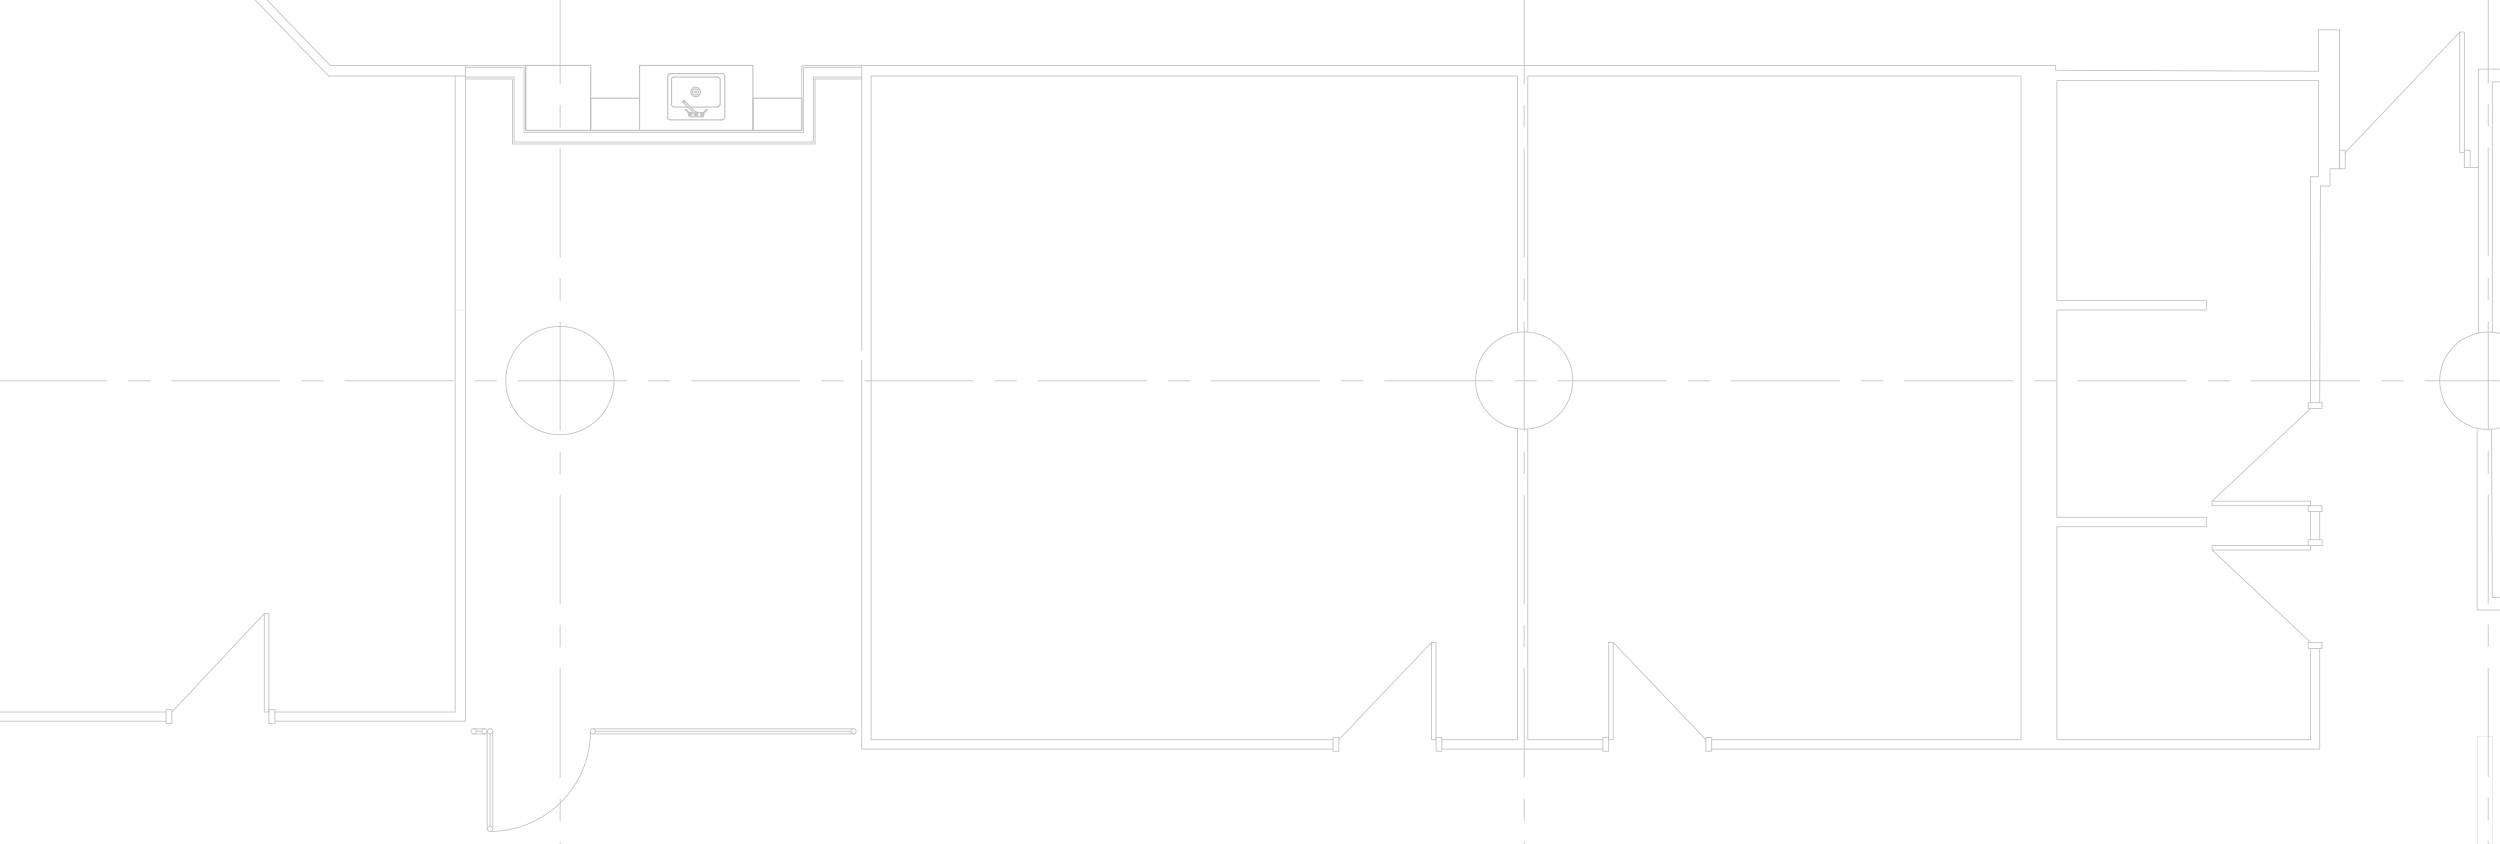 <?xml version="1.0" encoding="utf-8"?>
<!-- Generator: Adobe Illustrator 21.1.0, SVG Export Plug-In . SVG Version: 6.00 Build 0)  -->
<svg version="1.1" id="Layer_1" xmlns="http://www.w3.org/2000/svg" xmlns:xlink="http://www.w3.org/1999/xlink" x="0px" y="0px"
	 viewBox="0 0 1038.6 350.8" style="enable-background:new 0 0 1038.6 350.8;" xml:space="preserve">
<style type="text/css">
	.st0{fill:none;stroke:#C2C2C2;stroke-width:0.36;stroke-linecap:round;stroke-linejoin:round;stroke-miterlimit:10;}
	.st1{fill:none;stroke:#C2C2C2;stroke-width:0.12;stroke-linecap:round;stroke-linejoin:round;stroke-miterlimit:10;}
	.st2{fill:none;stroke:#C2C2C2;stroke-width:0.48;stroke-linecap:round;stroke-linejoin:round;stroke-miterlimit:10;}
</style>
<line class="st0" x1="1038.6" y1="158.2" x2="1007.4" y2="158.2"/>
<line class="st0" x1="998.4" y1="158.2" x2="989.4" y2="158.2"/>
<line class="st0" x1="980.3" y1="158.2" x2="935.3" y2="158.2"/>
<line class="st0" x1="926.3" y1="158.2" x2="917.3" y2="158.2"/>
<line class="st0" x1="908.3" y1="158.2" x2="863.3" y2="158.2"/>
<line class="st0" x1="854.3" y1="158.2" x2="845.3" y2="158.2"/>
<line class="st0" x1="836.3" y1="158.2" x2="791.3" y2="158.2"/>
<line class="st0" x1="782.3" y1="158.2" x2="773.3" y2="158.2"/>
<line class="st0" x1="764.3" y1="158.2" x2="719.3" y2="158.2"/>
<line class="st0" x1="710.3" y1="158.2" x2="701.3" y2="158.2"/>
<line class="st0" x1="692.3" y1="158.2" x2="647.3" y2="158.2"/>
<line class="st0" x1="638.3" y1="158.2" x2="629.3" y2="158.2"/>
<line class="st0" x1="620.3" y1="158.2" x2="575.3" y2="158.2"/>
<line class="st0" x1="566.3" y1="158.2" x2="557.3" y2="158.2"/>
<line class="st0" x1="548.3" y1="158.2" x2="503.3" y2="158.2"/>
<line class="st0" x1="494.3" y1="158.2" x2="485.3" y2="158.2"/>
<line class="st0" x1="476.3" y1="158.2" x2="431.3" y2="158.2"/>
<line class="st0" x1="422.3" y1="158.2" x2="413.3" y2="158.2"/>
<line class="st0" x1="404.3" y1="158.2" x2="359.3" y2="158.2"/>
<line class="st0" x1="350.3" y1="158.2" x2="341.3" y2="158.2"/>
<line class="st0" x1="332.3" y1="158.2" x2="287.3" y2="158.2"/>
<line class="st0" x1="278.3" y1="158.2" x2="269.3" y2="158.2"/>
<line class="st0" x1="260.3" y1="158.2" x2="215.3" y2="158.2"/>
<line class="st0" x1="206.3" y1="158.2" x2="197.3" y2="158.2"/>
<line class="st0" x1="188.3" y1="158.2" x2="143.3" y2="158.2"/>
<line class="st0" x1="134.3" y1="158.2" x2="125.3" y2="158.2"/>
<line class="st0" x1="116.3" y1="158.2" x2="71.3" y2="158.2"/>
<line class="st0" x1="62.3" y1="158.2" x2="53.3" y2="158.2"/>
<line class="st0" x1="44.3" y1="158.2" x2="0" y2="158.2"/>
<line class="st0" x1="633.2" y1="350.8" x2="633.2" y2="349.9"/>
<line class="st0" x1="633.2" y1="340.9" x2="633.2" y2="331.9"/>
<line class="st0" x1="633.2" y1="322.9" x2="633.2" y2="277.8"/>
<line class="st0" x1="633.2" y1="268.8" x2="633.2" y2="259.8"/>
<line class="st0" x1="633.2" y1="250.8" x2="633.2" y2="205.8"/>
<line class="st0" x1="633.2" y1="196.8" x2="633.2" y2="187.8"/>
<line class="st0" x1="633.2" y1="178.8" x2="633.2" y2="133.8"/>
<line class="st0" x1="633.2" y1="124.8" x2="633.2" y2="115.8"/>
<line class="st0" x1="633.2" y1="106.8" x2="633.2" y2="61.8"/>
<line class="st0" x1="633.2" y1="52.8" x2="633.2" y2="43.8"/>
<line class="st0" x1="633.2" y1="34.8" x2="633.2" y2="0"/>
<line class="st0" x1="232.7" y1="350.8" x2="232.7" y2="349.9"/>
<line class="st0" x1="232.7" y1="340.9" x2="232.7" y2="331.9"/>
<line class="st0" x1="232.7" y1="322.9" x2="232.7" y2="277.8"/>
<line class="st0" x1="232.7" y1="268.8" x2="232.7" y2="259.8"/>
<line class="st0" x1="232.7" y1="250.8" x2="232.7" y2="205.8"/>
<line class="st0" x1="232.7" y1="196.8" x2="232.7" y2="187.8"/>
<line class="st0" x1="232.7" y1="178.8" x2="232.7" y2="133.8"/>
<line class="st0" x1="232.7" y1="124.8" x2="232.7" y2="115.8"/>
<line class="st0" x1="232.7" y1="106.8" x2="232.7" y2="61.8"/>
<line class="st0" x1="232.7" y1="52.8" x2="232.7" y2="43.8"/>
<line class="st0" x1="232.7" y1="34.8" x2="232.7" y2="0"/>
<line class="st0" x1="1033.7" y1="350.8" x2="1033.7" y2="349.6"/>
<line class="st0" x1="1033.7" y1="340.6" x2="1033.7" y2="331.6"/>
<line class="st0" x1="1033.7" y1="322.6" x2="1033.7" y2="277.6"/>
<line class="st0" x1="1033.7" y1="268.6" x2="1033.7" y2="259.6"/>
<line class="st0" x1="1033.7" y1="250.6" x2="1033.7" y2="205.6"/>
<line class="st0" x1="1033.7" y1="196.6" x2="1033.7" y2="187.6"/>
<line class="st0" x1="1033.7" y1="178.6" x2="1033.7" y2="133.6"/>
<line class="st0" x1="1033.7" y1="124.6" x2="1033.7" y2="115.6"/>
<line class="st0" x1="1033.7" y1="106.4" x2="1033.7" y2="61.4"/>
<line class="st0" x1="1033.7" y1="52.4" x2="1033.7" y2="43.4"/>
<line class="st0" x1="1033.7" y1="34.4" x2="1033.7" y2="0"/>
<polyline class="st0" points="1038.6,138.6 1036.9,138.1 1033.7,137.9 1030.6,138.1 1027.4,139 1024.6,140.2 1021.8,141.7 
	1019.4,143.9 1017.4,146.3 1015.7,148.9 1014.5,151.9 1013.8,155 1013.5,158.2 1013.8,161.3 1014.5,164.4 1015.7,167.4 1017.4,170 
	1019.4,172.4 1021.8,174.6 1024.6,176.2 1027.4,177.5 1030.6,178.2 1033.7,178.4 1036.9,178.2 1038.6,177.7 "/>
<path class="st0" d="M653.4,158.1c0-11.2-9.1-20.2-20.2-20.2c-11.2,0-20.2,9.1-20.2,20.2s9.1,20.2,20.2,20.2
	C644.3,178.3,653.4,169.3,653.4,158.1"/>
<path class="st0" d="M255.1,158.1c0-12.4-10.1-22.5-22.5-22.5s-22.5,10.1-22.5,22.5s10.1,22.5,22.5,22.5S255.1,170.5,255.1,158.1"/>
<polyline class="st0" points="110.9,0 137.2,27.2 193.4,27.2 "/>
<polyline class="st0" points="358,27.2 854,27.2 854,29.2 963.2,29.6 963.2,12.4 971.9,12.4 971.9,70.1 968,70.1 968,77.3 964,77.3 
	963.7,167.3 "/>
<polyline class="st0" points="959.9,167.3 959.9,73.4 963.2,73.4 963.2,33.5 854.5,33.5 854.5,124.9 916.6,124.9 916.6,128.8 
	854.5,128.8 854.5,214.9 916.6,214.9 916.6,218.8 854.5,218.8 854.5,307.3 959.9,307.3 959.9,269.4 "/>
<polyline class="st0" points="963.7,269.4 963.7,311.2 711.1,311.2 "/>
<polyline class="st0" points="711.1,307.3 839.6,307.3 839.6,31.6 634.7,31.6 634.7,138 "/>
<polyline class="st0" points="634.7,178.3 634.7,307.3 665.9,307.3 "/>
<line class="st0" x1="665.9" y1="311.2" x2="599" y2="311.2"/>
<polyline class="st0" points="599,307.3 630.4,307.3 630.4,178.2 "/>
<polyline class="st0" points="630.4,138.1 630.4,31.6 361.9,31.6 361.9,307.3 553.8,307.3 "/>
<polyline class="st0" points="553.8,311.2 358,311.2 358,149.5 "/>
<polyline class="st0" points="193.4,128.8 193.4,299.6 114.2,299.6 "/>
<polyline class="st0" points="114.2,295.8 189.1,295.8 189.1,128.8 "/>
<line class="st0" x1="358" y1="145.7" x2="358" y2="27.2"/>
<line class="st0" x1="193.4" y1="31.6" x2="136.6" y2="31.6"/>
<line class="st0" x1="0" y1="295.8" x2="69" y2="295.8"/>
<line class="st0" x1="69" y1="299.6" x2="0" y2="299.6"/>
<line class="st0" x1="106" y1="0" x2="136.6" y2="31.6"/>
<polyline class="st0" points="69,294.8 69,300.6 71.4,300.6 71.4,294.8 69,294.8 "/>
<polyline class="st0" points="114.2,294.8 114.2,300.6 111.7,300.6 111.7,294.8 114.2,294.8 "/>
<polyline class="st0" points="111.7,254.9 111.7,295.8 109.8,295.8 109.8,254.9 111.7,254.9 "/>
<line class="st0" x1="109.8" y1="254.9" x2="71.4" y2="295.8"/>
<polyline class="st0" points="553.8,306.4 553.8,312.1 556.2,312.1 556.2,306.4 553.8,306.4 "/>
<polyline class="st0" points="596.6,306.4 596.6,312.1 599,312.1 599,306.4 596.6,306.4 "/>
<polyline class="st0" points="596.6,266.9 596.6,307.3 594.7,307.3 594.7,266.9 596.6,266.9 "/>
<line class="st0" x1="594.7" y1="266.9" x2="556.2" y2="307.3"/>
<polyline class="st0" points="665.9,306.4 665.9,312.1 668.3,312.1 668.3,306.4 665.9,306.4 "/>
<polyline class="st0" points="708.7,306.4 708.7,312.1 711.1,312.1 711.1,306.4 708.7,306.4 "/>
<polyline class="st0" points="708.7,307.3 670.2,266.9 670.2,307.3 668.3,307.3 668.3,266.9 670.2,266.9 "/>
<polyline class="st0" points="958.9,266.9 958.9,269.4 964.7,269.4 964.7,266.9 958.9,266.9 "/>
<polyline class="st0" points="958.9,226.6 958.9,224.2 964.7,224.2 964.7,226.6 958.9,226.6 "/>
<line class="st0" x1="959.9" y1="266.9" x2="919" y2="228.5"/>
<polyline class="st0" points="919,226.6 919,228.5 959.9,228.5 959.9,226.6 919,226.6 "/>
<line class="st0" x1="959.9" y1="224.2" x2="959.9" y2="212.5"/>
<line class="st0" x1="963.7" y1="224.2" x2="963.7" y2="212.5"/>
<polyline class="st0" points="958.9,210.1 958.9,212.5 964.7,212.5 964.7,210.1 958.9,210.1 "/>
<polyline class="st0" points="959.9,208.2 959.9,210.1 919,210.1 919,208.2 959.9,208.2 "/>
<polyline class="st0" points="958.9,169.7 958.9,167.3 964.7,167.3 964.7,169.7 958.9,169.7 "/>
<line class="st0" x1="959.9" y1="169.7" x2="919" y2="208.2"/>
<polyline class="st0" points="971.9,62.4 971.9,70.1 974.3,70.1 974.3,62.4 971.9,62.4 "/>
<polyline class="st0" points="1023.8,69.6 1023.8,62.4 1026.2,62.4 1026.2,69.6 1023.8,69.6 "/>
<polyline class="st0" points="1023.8,13.3 1023.8,63.4 1021.9,63.4 1021.9,13.3 1023.8,13.3 "/>
<line class="st0" x1="1021.9" y1="13.3" x2="974.3" y2="63.4"/>
<polyline class="st1" points="1035.4,350.8 1035.4,305.9 1029.1,305.9 1029.1,350.8 "/>
<polyline class="st0" points="1029.1,178.4 1029.1,253.4 1038.6,253.4 "/>
<polyline class="st0" points="1038.6,248.2 1035.4,248.2 1035.1,178.4 "/>
<polyline class="st0" points="1038.6,34 1035.4,34 1035.4,138 "/>
<line class="st0" x1="1029.6" y1="138.4" x2="1029.6" y2="28.7"/>
<line class="st0" x1="1029.6" y1="69.6" x2="1026.2" y2="69.6"/>
<line class="st0" x1="1029.6" y1="28.7" x2="1038.6" y2="28.7"/>
<line class="st1" x1="193.4" y1="128.8" x2="189.1" y2="128.8"/>
<path class="st0" d="M355.7,303.8c0-0.6-0.5-1.1-1.1-1.1s-1.1,0.5-1.1,1.1s0.5,1.1,1.1,1.1S355.7,304.4,355.7,303.8"/>
<path class="st0" d="M202.4,303.8c0-0.6-0.5-1.1-1.1-1.1s-1.1,0.5-1.1,1.1s0.5,1.1,1.1,1.1S202.4,304.4,202.4,303.8"/>
<line class="st0" x1="353.5" y1="303.8" x2="247.4" y2="303.8"/>
<line class="st0" x1="354.6" y1="302.8" x2="246.4" y2="302.8"/>
<line class="st0" x1="246.4" y1="304.9" x2="354.6" y2="304.9"/>
<path class="st0" d="M247.4,303.8c0-0.6-0.5-1.1-1.1-1.1s-1.1,0.5-1.1,1.1s0.5,1.1,1.1,1.1S247.4,304.4,247.4,303.8"/>
<path class="st0" d="M204.7,344.3c0-0.6-0.5-1.1-1.1-1.1s-1.1,0.5-1.1,1.1s0.5,1.1,1.1,1.1C204.2,345.5,204.7,345,204.7,344.3"/>
<line class="st0" x1="203.6" y1="304.9" x2="203.6" y2="343.2"/>
<path class="st0" d="M204.7,303.8c0-0.6-0.5-1.1-1.1-1.1s-1.1,0.5-1.1,1.1s0.5,1.1,1.1,1.1S204.7,304.4,204.7,303.8"/>
<line class="st0" x1="204.7" y1="303.8" x2="204.7" y2="344.4"/>
<line class="st0" x1="202.4" y1="303.8" x2="202.4" y2="344.4"/>
<path class="st0" d="M203.6,345.4c23,0,41.7-18.6,41.7-41.6"/>
<path class="st0" d="M197.9,303.8c0-0.6-0.5-1.1-1.1-1.1s-1.1,0.5-1.1,1.1s0.5,1.1,1.1,1.1S197.9,304.4,197.9,303.8"/>
<line class="st0" x1="198" y1="303.8" x2="200.3" y2="303.8"/>
<line class="st0" x1="196.8" y1="302.8" x2="201.4" y2="302.8"/>
<line class="st0" x1="201.4" y1="304.9" x2="196.8" y2="304.9"/>
<line class="st0" x1="189.1" y1="128.8" x2="189.1" y2="31.6"/>
<line class="st0" x1="193.4" y1="128.8" x2="193.4" y2="27.2"/>
<polyline class="st2" points="218.4,54.2 245.4,54.2 245.4,27.2 218.4,27.2 218.4,54.2 "/>
<polyline class="st2" points="265.7,54.2 265.7,40.8 245.4,40.8 245.4,54.2 265.7,54.2 312.8,54.2 312.8,27.2 265.7,27.2 
	265.7,54.2 "/>
<polyline class="st2" points="312.8,54.2 333.1,54.2 333.1,40.8 312.8,40.8 312.8,54.2 "/>
<line class="st2" x1="300" y1="49.8" x2="278.5" y2="49.8"/>
<path class="st2" d="M277.3,48.7c0,0.6,0.5,1.1,1.1,1.1"/>
<line class="st2" x1="277.4" y1="48.7" x2="277.4" y2="31.8"/>
<path class="st2" d="M278.5,30.6c-0.6,0-1.1,0.5-1.1,1.1"/>
<line class="st2" x1="278.5" y1="30.6" x2="300" y2="30.6"/>
<path class="st2" d="M301.1,31.7c0-0.6-0.5-1.1-1.1-1.1"/>
<line class="st2" x1="301.1" y1="31.8" x2="301.1" y2="48.7"/>
<path class="st2" d="M299.9,49.8c0.6,0,1.1-0.5,1.1-1.1"/>
<line class="st2" x1="286.8" y1="47.6" x2="284.8" y2="45.7"/>
<line class="st2" x1="287" y1="47.5" x2="285" y2="45.5"/>
<path class="st2" d="M286.1,47c0,0.1-0.1,0.1-0.1,0.2"/>
<path class="st2" d="M286.4,47.2c-0.1,0.2-0.1,0.5,0.2,0.7c0.2,0.2,0.5,0.1,0.7-0.1c0.2-0.2,0.2-0.5,0.1-0.7s-0.5-0.3-0.7-0.2"/>
<line class="st2" x1="291.7" y1="47.6" x2="293.8" y2="45.7"/>
<path class="st2" d="M289.6,47.3c0-0.2-0.2-0.4-0.4-0.4c-0.2,0-0.4,0.2-0.4,0.4s0.2,0.4,0.4,0.4C289.4,47.8,289.6,47.6,289.6,47.3"
	/>
<path class="st2" d="M288.5,47.2c0,0.3,0.1,0.6,0.3,0.7c0.3,0.1,0.6,0.1,0.8-0.1c0.2-0.2,0.3-0.5,0.1-0.8c-0.1-0.3-0.4-0.4-0.7-0.3"
	/>
<path class="st2" d="M288.4,47.1c-0.1,0.3,0,0.7,0.3,0.9s0.7,0.1,1-0.1s0.3-0.6,0.1-1c-0.2-0.3-0.5-0.5-0.9-0.3"/>
<path class="st2" d="M291.8,47.1c-0.2-0.1-0.5-0.1-0.7,0.2c-0.2,0.2-0.1,0.5,0.1,0.7s0.5,0.2,0.7,0.1s0.3-0.5,0.2-0.7"/>
<path class="st2" d="M292.3,47.2c0-0.1,0-0.2-0.1-0.2"/>
<line class="st2" x1="289" y1="47.6" x2="283.9" y2="42.6"/>
<line class="st2" x1="291.5" y1="47.5" x2="293.5" y2="45.5"/>
<path class="st2" d="M291,38.2c0-1.1-0.9-2-2-2s-2,0.9-2,2s0.9,2,2,2S291,39.3,291,38.2"/>
<line class="st2" x1="285" y1="45.5" x2="284.8" y2="45.7"/>
<path class="st2" d="M286.6,46.8h-0.1"/>
<path class="st2" d="M286.5,46.8h-0.1"/>
<line class="st2" x1="288.2" y1="46.8" x2="287.9" y2="46.8"/>
<path class="st2" d="M292,46.8h-0.1"/>
<line class="st2" x1="292" y1="46.8" x2="289.8" y2="46.8"/>
<line class="st2" x1="293.5" y1="45.5" x2="293.8" y2="45.7"/>
<line class="st2" x1="287.9" y1="46.8" x2="286.6" y2="46.8"/>
<path class="st2" d="M284.5,42.2c0-0.2-0.2-0.4-0.4-0.4c-0.2,0-0.4,0.2-0.4,0.4s0.1,0.4,0.4,0.4"/>
<path class="st2" d="M284.4,42c-0.2-0.2-0.4-0.2-0.6,0s-0.2,0.4,0,0.6"/>
<line class="st2" x1="289.4" y1="47" x2="284.5" y2="42.1"/>
<path class="st2" d="M289.4,38.2c0-0.2-0.2-0.4-0.4-0.4c-0.2,0-0.4,0.2-0.4,0.4s0.2,0.4,0.4,0.4C289.3,38.6,289.4,38.5,289.4,38.2"
	/>
<path class="st2" d="M290.3,38.2c0-0.7-0.6-1.3-1.3-1.3c-0.7,0-1.3,0.6-1.3,1.3s0.6,1.3,1.3,1.3C289.7,39.5,290.3,38.9,290.3,38.2"
	/>
<line class="st2" x1="285.8" y1="44.5" x2="280.1" y2="44.5"/>
<path class="st2" d="M278.9,43.3c0,0.6,0.5,1.1,1.1,1.1"/>
<line class="st2" x1="279" y1="43.3" x2="279" y2="33.2"/>
<path class="st2" d="M280,32c-0.6,0-1.1,0.5-1.1,1.1"/>
<line class="st2" x1="280.1" y1="32" x2="298.1" y2="32"/>
<path class="st2" d="M299.2,33.2c0-0.6-0.5-1.1-1.1-1.1"/>
<line class="st2" x1="299.2" y1="33.2" x2="299.2" y2="43.3"/>
<path class="st2" d="M298,44.4c0.6,0,1.1-0.5,1.1-1.1"/>
<line class="st2" x1="298.1" y1="44.5" x2="286.8" y2="44.5"/>
<line class="st2" x1="286.1" y1="48" x2="286.1" y2="47.3"/>
<path class="st2" d="M286.1,47.9c0,0.2,0.2,0.4,0.4,0.4"/>
<line class="st2" x1="292.4" y1="48" x2="292.4" y2="47.3"/>
<path class="st2" d="M291.9,48.4c0.2,0,0.4-0.2,0.4-0.4"/>
<line class="st2" x1="292" y1="48.5" x2="286.6" y2="48.5"/>
<polyline class="st0" points="193.4,27.2 218.4,27.2 218.4,54.2 333.1,54.2 333.1,27.2 358,27.2 "/>
<polyline class="st0" points="193.4,28 217.7,28 217.7,55 333.8,55 333.8,28 358,28 "/>
<polyline class="st0" points="193.4,32 213.6,32 213.6,59 337.9,59 337.9,32 358,32 "/>
<polyline class="st0" points="193.4,32.8 212.9,32.8 212.9,59.8 338.6,59.8 338.6,32.8 358,32.8 "/>
</svg>
